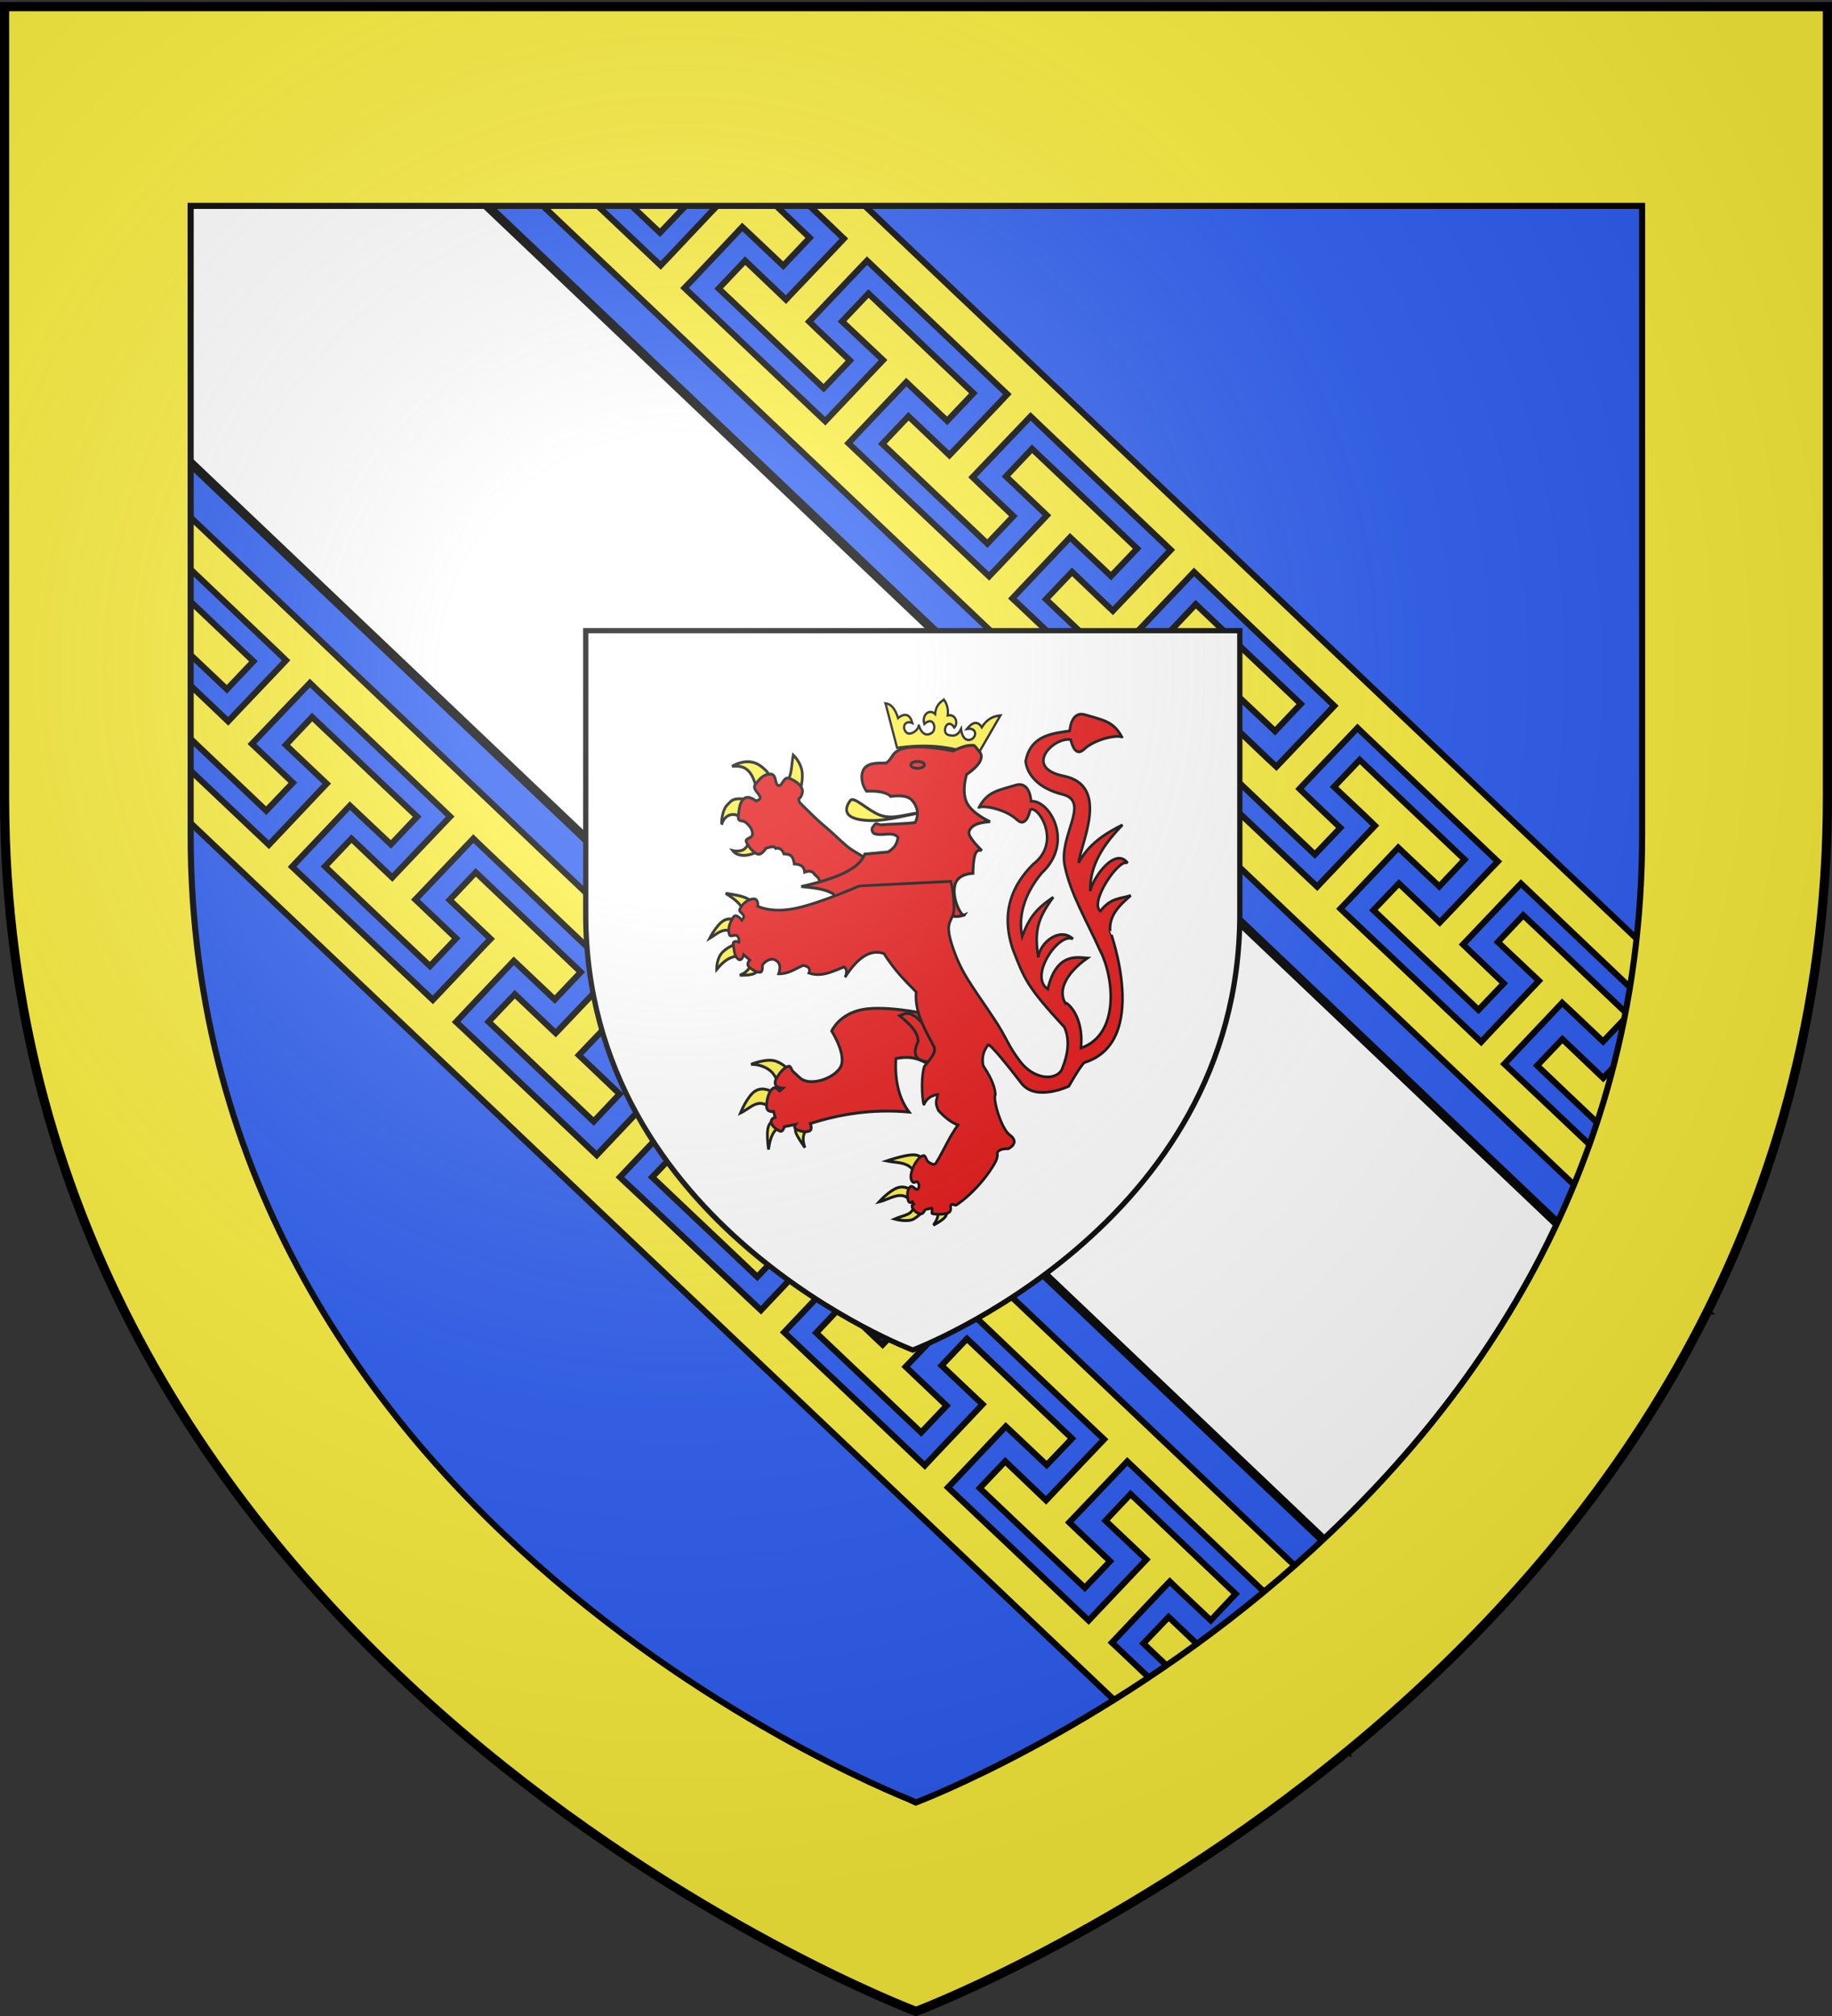 <svg xmlns="http://www.w3.org/2000/svg" xmlns:xlink="http://www.w3.org/1999/xlink" width="600" height="660" version="1.0"><rect width="100%" height="100%" fill="#333333" stroke="none"/><desc>Flag of Canton of Valais (Wallis)</desc><defs><radialGradient xlink:href="#a" id="c" cx="221.445" cy="226.331" r="300" fx="221.445" fy="226.331" gradientTransform="matrix(1.353 0 0 1.349 -77.63 -85.747)" gradientUnits="userSpaceOnUse"/><linearGradient id="a"><stop offset="0" style="stop-color:white;stop-opacity:.314"/><stop offset=".19" style="stop-color:white;stop-opacity:.251"/><stop offset=".6" style="stop-color:#6b6b6b;stop-opacity:.125"/><stop offset="1" style="stop-color:black;stop-opacity:.125"/></linearGradient></defs><g style="opacity:1;display:inline"><path d="M300 658.5s298.5-112.32 298.5-397.772V2.176H1.5v258.552C1.5 546.18 300 658.5 300 658.5" style="fill:#2b5df2;fill-opacity:1;fill-rule:evenodd;stroke:none;stroke-width:1px;stroke-linecap:butt;stroke-linejoin:miter;stroke-opacity:1"/><path d="M1.5 2.188v91.468l473.219 449.719c28.884-28.242 56.458-62.088 78.219-102.031l-462-439.156z" style="fill:#fff;fill-opacity:1;fill-rule:evenodd;stroke:#000;stroke-width:3;stroke-linecap:butt;stroke-linejoin:miter;stroke-opacity:1;opacity:1;display:inline;stroke-miterlimit:4;stroke-dasharray:none"/><path d="m109.094 2.188 276.625 262.53 173.469 164.626a378 378 0 0 0 5.968-12.5l-2.437-2.281-13.438-12.72-2.906-2.75 2.625-2.78 13.656-14.438 2.657-2.781 2.875 2.781 8.093 7.656c1.48-4.086 2.9-8.216 4.25-12.406l-4.125-3.937-13.437-12.75-10.5-9.97-8.188 8.72 10.5 9.937 2.907 2.781-2.625 2.75-13.688 14.438-2.625 2.781-2.906-2.75-13.438-12.687L509 363.718l-13.406-12.656-2.906-2.75 2.656-2.78L509 331.093l2.625-2.781 2.906 2.718 10.5 9.938 8.25-8.688-10.5-9.969-13.375-12.718-10.531-9.969-8.312 8.781 10.562 9.969 2.906 2.719-2.656 2.781-13.656 14.438-2.625 2.812-2.906-2.75-13.438-12.75-13.406-12.687-13.438-12.688L439 297.5l2.656-2.781 13.656-14.438 2.625-2.781 2.907 2.75 10.531 9.938 8.313-8.782-10.5-9.969-13.407-12.718-10.469-9.938-8.406 8.813 10.531 9.937 2.875 2.781-2.625 2.782-13.656 14.406-2.625 2.781-2.906-2.719-13.406-12.687-13.469-12.719-6.781-6.406-6.688-6.281-2.906-2.75 2.625-2.781 13.656-14.438 2.656-2.781 2.907 2.719 10.5 9.937 8.437-8.906-10.5-9.969-13.406-12.687-10.5-10-8.5 9 10.531 9.968 2.875 2.719-2.625 2.781-13.656 14.438-2.625 2.781-2.906-2.75-13.406-12.719-13.407-12.687-13.437-12.719-2.906-2.719 2.625-2.781 13.656-14.437 2.625-2.782 2.906 2.75 10.5 9.938 8.563-9-10.5-9.969-13.407-12.719L338 146.937l-8.531 9.032 10.5 9.969 2.906 2.78-2.625 2.782-13.656 14.406-2.656 2.781-2.875-2.718-13.438-12.719-13.437-12.687-13.407-12.72-2.906-2.75 2.625-2.78 13.688-14.438 2.625-2.781 2.906 2.75 10.5 9.937 8.594-9.062-10.5-9.938-13.375-12.719-10.5-9.968-8.657 9.125 10.531 9.937 2.907 2.75-2.656 2.781-13.657 14.438-2.625 2.781-2.906-2.75-13.406-12.687-13.438-12.719-13.406-12.687-2.937-2.782 2.656-2.75 13.625-14.437 2.625-2.781 2.937 2.75 10.5 9.937 8.656-9.156-10.468-9.969-13.594-12.906-10.5-9.938-8.719 9.188 10.5 9.937 2.938 2.75-2.688 2.781-13.625 14.438-2.656 2.781-2.906-2.75-13.406-12.687-13.407-12.688-13.406-12.687-2.937-2.75 2.656-2.782 13.656-14.437 2.625-2.781 2.938 2.75 10.5 9.937 8.718-9.25-10.5-9.937L187.5 4.125l-2.031-1.937h-16.063l-1.187 1.25 10.5 9.937 2.906 2.75L179 18.906l-13.656 14.438-2.625 2.781-2.906-2.781-13.407-12.688L133 8l-6.156-5.812zm29.094 0 .28.28 13.376 12.72 10.5 9.968 8.781-9.218-10.469-9.97-2.906-2.75.969-1.03zm58.437 0 9.781 9.312 13.344 12.719L222.656 27 220 29.75l-13.687 14.406-2.657 2.782-2.906-2.75-10.469-9.97-8.719 9.157 10.5 9.969 13.594 12.906 10.5 9.938 8.688-9.126-10.469-9.968-2.906-2.782 2.625-2.75 13.687-14.406 2.656-2.75 2.907 2.75 13.375 12.75 13.406 12.719 13.375 12.75 2.875 2.75-2.625 2.781-13.687 14.375-2.657 2.813-2.906-2.781-10.469-9.97-8.656 9.126 10.5 9.937 13.406 12.719 10.469 9.969 8.625-9.063-10.5-9.969-2.875-2.78 2.625-2.75 13.688-14.438 2.656-2.75 2.906 2.75 13.375 12.75 13.375 12.719 13.406 12.78 2.875 2.72-2.625 2.812-13.687 14.375-2.656 2.781-2.907-2.781-10.5-9.969-8.562 9.031 10.5 9.97L312.875 168l10.5 9.969 8.531-9-10.5-9.969-2.875-2.781 2.625-2.75 13.719-14.375 2.656-2.781 2.875 2.75 13.375 12.75 13.375 12.718 13.406 12.75 2.875 2.75-2.625 2.781-13.687 14.375-2.656 2.782-2.875-2.719-10.5-10.031-8.531 8.969 10.5 9.968 13.406 12.719 10.5 9.969 8.469-8.906-10.5-9.97-2.875-2.75 2.656-2.78 13.687-14.407 2.656-2.781 2.907 2.781 6.625 6.344 6.719 6.438 13.406 12.78 13.406 12.75 2.875 2.75-2.656 2.782-13.688 14.375-2.625 2.75-2.937-2.719-10.469-10-8.375 8.844 10.5 9.969 13.375 12.719 10.5 9.937 8.344-8.75-10.469-9.969-2.906-2.781 2.625-2.781 13.75-14.406 2.625-2.75 2.875 2.75 13.375 12.718 13.406 12.75 13.406 12.75 2.906 2.75-2.687 2.781-13.687 14.407L471.53 302l-2.875-2.781-10.5-10-8.344 8.75 10.532 10 13.406 12.687 10.469 9.969 8.281-8.687-10.469-9.97-2.875-2.78 2.625-2.75 13.688-14.407 2.656-2.781 2.906 2.75 13.344 12.719 13.406 12.75 13.375 12.719 2.907 2.78-2.657 2.782-13.687 14.406-2.657 2.781-2.906-2.78-10.468-9.97-8.25 8.657 10.468 9.969 13.438 12.75 10.5 9.937 8.218-8.594-10.468-10-2.907-2.75 2.625-2.781L549 342.969l2.656-2.75 2.907 2.75 13.375 12.75 13.343 12.719 1.5 1.437a367 367 0 0 0 4-14.375L409.063 186.813 214.53 2.188zM1.5 111.563v16.874l9.031 8.594 13.344 12.719 13.375 12.719 2.906 2.781-2.625 2.781-13.687 14.375-2.657 2.781-2.906-2.78-10.468-9.97-6.313 6.657v5l8 7.594 13.406 12.718 10.5 9.938 8.782-9.188-10.5-9.969-2.907-2.78 2.657-2.75 13.687-14.438 2.656-2.75 2.907 2.75 13.374 12.75 13.376 12.719 13.374 12.718 2.876 2.781-2.626 2.782-13.687 14.375-2.656 2.812-2.906-2.781-10.47-9.969-8.718 9.188 10.469 9.937 13.593 12.906 10.5 9.97 8.72-9.157-10.5-9.969-2.907-2.75 2.656-2.781 13.688-14.375 2.656-2.781 2.875 2.781 13.406 12.719 13.406 12.75 13.344 12.719 2.906 2.78-2.625 2.75-13.718 14.407-2.625 2.781-2.906-2.75-10.47-9.969-8.656 9.094 10.47 9.969 13.406 12.719 10.5 9.937 8.593-9.062-10.469-9.969-2.906-2.75 2.656-2.781 13.688-14.406 2.656-2.782 2.875 2.781 13.406 12.72 13.375 12.75 13.407 12.75 2.875 2.75-2.625 2.78-13.719 14.407-2.625 2.75-2.906-2.75-10.5-9.969-8.594 9 10.531 9.969 13.375 12.719 10.531 9.968 8.5-9-10.468-9.969-2.906-2.75 2.656-2.78 13.719-14.376 2.625-2.781 2.875 2.781L224.844 341l13.375 12.75 13.406 12.719 2.875 2.781-2.625 2.75-13.719 14.406-2.625 2.75-2.875-2.719-10.5-10-8.562 8.938 10.531 10 13.406 12.688 10.5 9.968 8.438-8.906L246 399.156l-2.875-2.75 2.625-2.781 13.719-14.406 2.625-2.781 2.906 2.78 6.656 6.376 6.719 6.437 13.406 12.75 13.375 12.75 2.875 2.75-2.625 2.781-13.687 14.375-2.656 2.782-2.907-2.75-10.469-10-8.375 8.875 10.47 9.937L291.187 459l10.5 9.969 8.343-8.781-10.5-9.97-2.906-2.78 2.656-2.75L313 430.28l2.656-2.781 2.875 2.75L331.906 443l13.375 12.719 13.406 12.75 2.907 2.75-2.656 2.781-13.72 14.406-2.624 2.781-2.875-2.75-10.5-10.03-8.344 8.78 10.5 9.97 13.406 12.718 10.5 9.938 8.281-8.688-10.5-9.969-2.875-2.75 2.657-2.781 13.687-14.375 2.656-2.812 2.907 2.75 13.344 12.75 13.375 12.718 13.375 12.75 2.906 2.75-2.625 2.782-13.719 14.406-2.625 2.781-2.906-2.781-10.469-9.969-8.281 8.656 10.5 9.969 13.437 12.75 10.5 9.969 8.188-8.625-10.469-10-2.906-2.719 2.656-2.812 13.688-14.375 2.656-2.782 2.875 2.782L439 544.906l13.344 12.719 3.469 3.313c3.28-2.898 6.547-5.87 9.812-8.907L280.125 376zm0 27.593v28.719l2.938-3.094L7.063 162l2.906 2.75 10.5 9.938 8.718-9.25L18.72 155.5 5.312 142.781zm46.906 44.531-8.687 9.188 10.5 9.938 2.906 2.75-2.656 2.78-13.657 14.438-2.624 2.781-2.907-2.75-13.406-12.687-13.437-12.687-2.938-2.782v16.969l202.031 191.75 205.188 194.75c3.596-2.54 7.25-5.163 10.906-7.875l-1.781-1.687 2.625-2.782 13.687-14.437 2.625-2.782 2.906 2.75 1.875 1.782a538 538 0 0 0 9.094-7.657l-2.844-2.718L434.407 550l-10.5-9.969-8.187 8.625 10.5 9.938 2.937 2.75-2.625 2.781-13.656 14.438-2.625 2.78-2.937-2.78-13.407-12.688-13.406-12.656-13.406-12.719-2.938-2.75 2.656-2.781 13.625-14.438 2.688-2.781 2.875 2.781 10.531 9.938 8.156-8.657-10.5-9.968-13.406-12.75-10.5-9.969-8.219 8.719 10.5 9.937 2.907 2.781-2.625 2.75-13.688 14.438-2.625 2.781-2.906-2.75-13.406-12.687-13.438-12.719-13.406-12.656-2.906-2.75 2.656-2.781 13.656-14.438 2.625-2.781 2.906 2.719 10.5 9.937 8.282-8.687-10.5-9.97-13.406-12.718-10.5-9.969-8.313 8.781 10.531 9.97 2.906 2.718-2.625 2.781L305.5 476.97l-2.625 2.812-2.906-2.75-13.438-12.75-13.406-12.687-13.406-12.688-2.906-2.75 2.625-2.781 13.687-14.437 2.625-2.782 2.906 2.75 10.5 9.938 8.313-8.781-10.469-9.97-13.406-12.718-10.5-9.937-8.406 8.812 10.562 9.938 2.875 2.78-2.625 2.782-13.656 14.406-2.625 2.781-2.906-2.718-13.438-12.688-13.437-12.719-6.782-6.406-6.719-6.281-2.906-2.75 2.625-2.781 13.688-14.438 2.625-2.781 2.906 2.719 10.5 9.937 8.438-8.906-10.47-9.969-13.405-12.687-10.532-10-8.469 9 10.532 9.969 2.875 2.718-2.625 2.781-13.656 14.438-2.625 2.781-2.907-2.75-13.437-12.719L165.688 350l-13.407-12.719-2.906-2.719 2.625-2.78 13.625-14.438 2.656-2.781 2.906 2.75 10.5 9.937 8.532-9-10.5-9.969-13.406-12.719-10.5-9.968-8.563 9.031 10.5 9.969 2.938 2.781-2.657 2.75-13.625 14.438-2.656 2.78-2.875-2.718-13.469-12.719L112 299.22 98.563 286.5l-2.907-2.75 2.625-2.781 13.688-14.438 2.625-2.781 2.906 2.75 10.531 9.938 8.594-9.063-10.5-9.937-13.406-12.72-10.5-9.968-8.625 9.125 10.5 9.938 2.906 2.75-2.656 2.78-13.656 14.438-2.626 2.781-2.906-2.75-13.406-12.687-13.437-12.719-13.407-12.687L42 232.938l2.625-2.75 13.656-14.438 2.625-2.781 2.907 2.75 10.5 9.937L83 216.5l-10.5-9.969-13.594-12.906zM565.22 391.126l-8.188 8.594 10.5 9.969.563.53c1.67-3.866 3.29-7.782 4.843-11.75z" style="fill:#fcef3c;fill-opacity:1;fill-rule:evenodd;stroke:#000;stroke-width:2;stroke-linecap:butt;stroke-linejoin:miter;stroke-opacity:1;opacity:1;display:inline;stroke-miterlimit:4;stroke-dasharray:none"/><path d="M298.941 441.979s107.11-40.304 107.11-142.731v-92.775H191.83v92.775c0 102.427 107.11 142.731 107.11 142.731z" style="fill:#fff;fill-opacity:1;fill-rule:evenodd;stroke:#000;stroke-width:1.721;stroke-linecap:butt;stroke-linejoin:miter;stroke-opacity:1"/><g style="display:inline"><path d="M-299.6 208.785c-4.838 3.647-12.077 4.277-14.94.68 0 0 4.862 1.138 7.062-1.495 2.985-3.572 3.093-5.26 3.531-4.482zM-308.836 193.438c-4.236-3.309-9.344-2.93-11.41 2.445-.546-.206.232-6.732 2.581-9.1 2.416-2.435 3.056-3.294 6.656-3.396s8.149 2.038 8.149 2.038zM-301.502 178.498c-2.221-6.077-3.755-12.44-13.31-11.409 0 0 4.769-3.01 10.322-2.173 6.861 1.034 11.908 9.367 11.544 9.507zM-285.747 174.83c2.894-2.764 2.586-8.732 3.531-13.445 0 0 3.701 3.225 4.618 7.741s-.95 10.323-.95 10.323z" style="fill:#fcef3c;fill-opacity:1;fill-rule:evenodd;stroke:#000;stroke-width:1.45;stroke-linecap:butt;stroke-linejoin:miter;stroke-miterlimit:4;stroke-dasharray:none;stroke-opacity:1;display:inline" transform="matrix(.614 0 0 .651 433.065 142.11)"/><path d="m-264.152 228.479-4.754-2.343c1.724-1.836-.244-3.303-2.037-4.787-1.065-1.764-3.014-1.782-5.161-1.02-.31-3.368-2.754-3.993-5.569-4.142-.627-5.139-3.194-4.844-5.568-5.093-.957-2.624-2.689-3.12-4.278-2.716-.524-.949-1.954-1.218-5.365 0 0 0-2.173 3.735-4.618 2.716s-4.822-3.938-5.705-5.976c-.882-2.037 3.328-1.63 3.26-4.074s-1.698-4.21-3.531-5.705c-1.834-1.494-4.482.136-4.007-3.395s.696-6.757 3.056-8.625c2.36-1.867 6.384 1.155 6.384 1.155s2.631-.476 2.147-2.02-4.083-4.16-2.69-5.993c2.784-3.668 4.889-5.4 8.284-5.433 3.396-.034 2.14 5.263 4.279 5.704 2.139.442 2.53-4.855 5.908-3.531s7.781 3.971 6.655 7.606c-.958 3.087-2.09 2.015-1.718 3.116.52 1.538-.928.179 4.57 5.237 2.336 2.149 5.558 5.205 9.245 8.1s7.918 6.86 11.559 9.775 7.098 4.1 9.51 6.05a1919 1919 0 0 1 3.912 3.17z" style="fill:#e20909;fill-opacity:1;fill-rule:evenodd;stroke:#000;stroke-width:1.45;stroke-linecap:butt;stroke-linejoin:miter;stroke-miterlimit:4;stroke-dasharray:none;stroke-opacity:1;display:inline" transform="matrix(.614 0 0 .651 433.065 142.11)"/><path d="M-275.018 349.79c-2.173 2.214-2.372 5.275-.96 9.027 0 0-3.842-4.946-4.803-7.491s.96-2.69.96-2.69zM-290.769 328.18c.526-7.163-6.807-11.273-13.925-11.236 0 0 8.5-3.29 13.35-1.537s6.626 4.514 6.626 4.514zM-294.418 338.937c-6.316-5.523-10.48.05-15.942 2.497 0 0 3.553-8.428 7.875-11.045 4.321-2.617 9.411.577 9.411.577zM-289.616 348.637c-2.552 1.188-4.737 3.844-5.762 11.14 0 0-1.057-6.77-.385-10.372.673-3.601 3.074-4.034 3.074-4.034z" style="fill:#fcef3c;fill-opacity:1;fill-rule:evenodd;stroke:#000;stroke-width:1.45;stroke-linecap:butt;stroke-linejoin:miter;stroke-miterlimit:4;stroke-dasharray:none;stroke-opacity:1;display:inline" transform="matrix(.614 0 0 .651 433.065 142.11)"/><path d="M-236.914 288.772c-2.826 0-5.55.165-7.956.56-12.835 2.105-16.835 10.86-16.835 10.86s8.755 12.833 4.34 18.741c-4.413 5.909-16.508 8.939-21.19 4.886l-3.525-3.055c-1.723-1.491-1.02-3.794-3.736-2.436s-5.227 5.184-5.778 6.58c-1.534 3.884 3.811 4.084 3.811 4.084l-1.633 1.346c-.155.348-1.877-2.472-3.525-1.346-2.617 1.79-3.531 6.383-3.463 9.303.067 2.92 3.736 2.375 3.736 2.375l.816 2.98s-2.389.48-2.117 2.45 3.348 4.002 4.825 4.477 2.239-2.3 2.239-2.3l5.914-1.088s-1.5 1.893.877 2.707c2.377.815 4.227 1.3 6.383.62 2.157-.679.62-3.811.62-3.811 15.71-4.63 32.662-7.444 52.7-5.763-6.017-7.642-7.545-16.907-7.064-26.894 7.854-1.535 12.407.226 16.563 2.39 2.004-2.22 5.168-5.774 3.887-8.229-2.481-4.755-6.446-10.686-8.455-17.38-5.26-.88-13.742-2.059-21.434-2.057z" style="fill:#e20909;fill-opacity:1;fill-rule:evenodd;stroke:#000;stroke-width:1.45;stroke-linecap:butt;stroke-linejoin:miter;stroke-miterlimit:4;stroke-dasharray:none;stroke-opacity:1;display:inline" transform="matrix(.614 0 0 .651 433.065 142.11)"/><path d="M-308.92 239.441c-1.185-3.112-4.82-5.848-9.316-8.451 0 0 6.219.672 9.892 1.92 3.674 1.25 4.802 3.074 4.802 3.074zM-314.106 250.87c-4.946-3.424-8.668.495-12.677 2.689 0 0 3.462-6.363 7.016-8.62s7.198-.408 7.198-.408zM-310.745 262.49c-3.486.034-7.197.877-12.292 6.723 0 0-.168-4.682 2.4-7.875 2.57-3.193 7.876-4.898 7.876-4.898zM-305.175 267.112c-.272 1.889-2.377 3.845-5.504 5.021 0 0 5.552.204 7.81-.903 2.257-1.108 1.728-2.881 1.728-2.881zM-206.447 390.317c1.694 1.087 2.42 2.852-.96 7.491 0 0 4.753-2.257 6.338-4.225 1.585-1.97 0-3.65 0-3.65zM-217.972 387.82c-.214 4.983-4.913 4.747-10.18 6.915 0 0 7.155 1.92 10.565-.192s4.994-4.034 4.994-4.034zM-219.892 385.323c-4.711-5.31-10.881-.408-16.519.769 0 0 5.522-5.763 9.988-7.107s7.875 1.728 7.875 1.728zM-216.627 373.99c-1.902-8.397-9.524-7.26-15.75-8.45 0 0 9.22-3.026 14.021-3.074s5.186 2.881 5.186 2.881z" style="fill:#fcef3c;fill-opacity:1;fill-rule:evenodd;stroke:#000;stroke-width:1.45;stroke-linecap:butt;stroke-linejoin:miter;stroke-miterlimit:4;stroke-dasharray:none;stroke-opacity:1;display:inline" transform="matrix(.614 0 0 .651 433.065 142.11)"/><path d="M-214.17 190.45c-9.637 1.375-18.844 4.54-29.338 3.803-14.238-1-10.093-7.809-8.149-10.05 1.853-2.138 9.162 5.007 15.484 7.333 7.334 2.7 14.669-.72 22.002-1.086z" style="fill:#fcef3c;fill-opacity:1;fill-rule:evenodd;stroke:#000;stroke-width:1.45;stroke-linecap:butt;stroke-linejoin:miter;stroke-miterlimit:4;stroke-dasharray:none;stroke-opacity:1;display:inline" transform="matrix(.614 0 0 .651 433.065 142.11)"/><g style="fill:#fcef3c;fill-opacity:1"><path d="m21.333 960.913 15.59 50.648c32.977-5.4 65.516-4.97 97.173 7.151l27.429-47.826c-8.36.977-16.136 4.28-22.247 14.212-5.113-7.207-11.156-6.172-18.046 2.385 10.9-2.174 13.013 7.004 6.658 11.328-3.58 2.437-11.68 2.739-13.743-10.982-4.21 8.844-9.791 8.128-14.506 7.393-10.401-1.315-2.878-21.484 6.239-8.904 4.956-5.005 1.308-15.904-8.454-13.67.743-6.991-1.07-12.99-5.254-18.065-4.77 3.556-9.528 7.13-10.098 16.9-7.074-6.247-16.517 1.351-12.803 11.837 11.34-10.267 15.453 5.48 9.622 9.764-3.041 2.234-11.48 6.001-16.517-8.835.798 6.3-9.916 13.248-14.48 9.492-6.169-5.076-2.923-14.743 6.867-11.08-3.095-9.472-8.797-12.273-17.61-5.282-4.176-11.564-9.767-16.123-15.82-16.466z" style="fill:#fcef3c;fill-opacity:1;fill-rule:evenodd;stroke:#000;stroke-width:2.727;stroke-linecap:butt;stroke-linejoin:miter;stroke-miterlimit:4;stroke-dasharray:none;stroke-opacity:1;display:inline" transform="matrix(.269 .008 -.008 .285 291.96 -43.77)"/></g><path d="M-218.789 184.202c-2.314-2.46-6.86-2.585-11.476-1.97-.774-1.054-4.157-3.03-12.835-2.648-3.128-3.966-3.653-10.226.136-12.63 3.466-2.2 9.766-1.183 10.458-1.63 4.054-2.623 2.24-6.112 11.137-7.606s24.447 1.63 24.447 1.63 5.093-2.445 8.285-2.717 2.92-.272 4.482 1.63 3.158 2.75 1.766 5.976-7.334 6.927-7.334 6.927-2.785 8.25 0 13.989c2.784 5.738 12.495 9.779 12.495 9.779-4.394.231-7.782 1.037-9.643 2.716-1.042.815-1.942 2.385-1.494 3.667 1.057 3.03 6.79 8.15 6.79 8.15s-2.342-1.087-3.53 1.765c-1.189 2.852-1.223 9.643-1.223 9.643s-7.538.097-9.371 5.161c-2.539 7.012 3.602 17.594 4.889 15.755 0 0-4.007 1.528-7.063.408s-5.84-4.89-5.84-4.89c-2.934.532-5.388 1.965-6.519 3.939-19.216-6.313-24.239 1.567-28.93 9.779-1.456 1.474-3.251 2.102-5.432 1.766 2.905-3.677 3.352-7.968 3.395-12.36-8.074.51-15.559 7.327-26.077 5.84 5.445-3.671 8.305-8.376 6.52-14.94-4.475-2.744-10.894-3.154-17.114-3.803 19.062-4.056 30.999-8.892 33.82-16.298l12.494-1.086c4.5-2.694 4.625-4.99 5.297-7.335-3.054-3.24-8.08-.54-12.36-1.765-1.803-.517-1.924-2.852-1.068-3.49.429-.32.9-1.482 1.635-1.637s1.734.697 2.675.603c3.506-.35 14.635-.56 18.218-1.18 2.193-4.016 1.272-8.054-1.63-11.138z" style="fill:#e20909;fill-opacity:1;fill-rule:evenodd;stroke:#000;stroke-width:1.45;stroke-linecap:butt;stroke-linejoin:miter;stroke-miterlimit:4;stroke-dasharray:none;stroke-opacity:1;display:inline" transform="matrix(.614 0 0 .651 433.065 142.11)"/><path d="M-212.21 166.356c.002.955-1.632 1.73-3.649 1.73-2.016 0-3.65-.775-3.65-1.73s1.634-1.73 3.65-1.73 3.651.775 3.65 1.73z" style="fill:#e20909;fill-opacity:1;fill-rule:evenodd;stroke:#000;stroke-width:1.45;stroke-linecap:butt;stroke-linejoin:miter;stroke-miterlimit:4;stroke-dasharray:none;stroke-opacity:1;display:inline" transform="matrix(.614 0 0 .651 433.065 142.11)"/><path d="M-221.319 291.359c-1.614-.029-2.776.724-4.114 1.164 4.894 3.882 9.77 7.768 9.847 12.873-3.826 7.99.095 9.688 5.264 10.376 1.97-2.222 4.457-5.34 3.297-7.563-1.784-3.42-4.326-7.454-6.368-11.934a50 50 0 0 0-3.025-2.92c-2.114-1.479-3.645-1.974-4.9-1.996z" style="fill:#e20909;fill-opacity:1;fill-rule:evenodd;stroke:#000;stroke-width:1.45;stroke-linecap:butt;stroke-linejoin:miter;stroke-miterlimit:4;stroke-dasharray:none;stroke-opacity:1" transform="matrix(.614 0 0 .651 433.065 142.11)"/><path d="M-137.931 171.967c-21.893-4.218-5.292-19.89 3.772-18.29 0 0 1.826 9.515 7.097 4.824 6.549-5.826 20.233-7.683 20.397-5.737-4.603-8.51-10.394-8.877-19.65-11.562-7.98-2.314-8.363 8.055-8.363 8.055-9.096 1.294-20.877 2.109-23.534 15.176 0 0 .061 12.352 20.37 16.929 13.802 3.99-2.643 20.64.418 35.511 2.894 14.065 12.264 28.848 18.642 42.353 7.738 13.694 11 42.728-9.97 49.555 1.83-16.626-7.95-23.486-8.355-22.674-4.44-7.155 1.844-15.958 11.818-22.575-5.08-.278-16.546-3.144-21.155 15.6-10.357-6.58 6.129-28.9 13.457-25.234-6.879-6.172-17.704 1.698-18.496 9.28-2.142-12.982-.545-19.345 7.995-30.292-8.893 5.73-12.81 10.051-16.624 19.844-2.61-12.446 3.087-23.623 10.45-31.988 17.543-15.44 4.285-36.74-5.663-36.1 0 0-.384-10.369-8.364-8.054-9.255 2.684-15.047 3.051-19.65 11.561.165-1.946 13.849-.089 20.397 5.738 5.272 4.69 7.097-4.825 7.097-4.825 3.311-3.311 17.588 15.694 1.643 27.234-11.487 10.746-17.371 24.41-10.873 42.773 6.224 15.176 7.713 18.99 27.528 39.21 2.774 5.991 2.297 12.82-1.451 21.474-3.728 5.812-15.059 4.518-22.055-4.126s-6.724-11.271-14.182-21.828c-12.086-17.11-17.407-22.833-22.184-36.59s1.152-11.333.96-19.4c-.192-8.068-1.729-12.87-1.729-12.87l-48.787 2.305s-20.072 8.356-33.421 11.14c-13.35 2.786-20.745-.96-20.745-.96s.673-4.13-2.689-3.65c-3.361.481-5.666 2.786-6.915 5.187-.624 1.2 1.49 1.92 2.03 3.11.54 1.188-.877 2.46-.877 2.46s-3.073-3.937-4.61-1.536-3.17 5.378-2.113 8.643c.528 1.633 2.497-.144 3.95.552 1.452.697 1.236 3.29 1.236 3.29s-3.65-1.297-3.073 1.344c.576 2.641.384 5.378 2.497 7.107s3.073-2.113 3.073-2.113l3.266 2.69s-2.21 1.92-.385 3.457 3.938 2.689 5.763 2.689 1.344-3.65 1.344-3.65c1.54-1.852 3.395-3.07 5.955-2.881 4.017 1.497 3.734 4.283 2.689 7.299 5.125.134 8.879-2.474 13.06-4.226 3.159.48 4.012 1.825 3.074 3.842 6.999 2.235 12.798-.93 18.824-3.073 1.29 1.05 1.744 2.603.48 5.186q10.373-15.366 20.744-11.91c5.498 8.188 10.939 13.379 17.19 19.305-1.069 10.927 5.914 20.587 9.605 27.659 1.782 3.414-5.068 9-5.378 10.084-2.1 7.338-.581 18.995-.066 18.823 1.633-3.309 4.289-4.57 7.365-4.994-.292 2.375-1.965 3.713.384 8.067 3.14 3.227 6.51 5.877 10.372 7.3-4.524 5.762-7.486 12.57-11.525 18.823-1.057 1.636-2.113.864-3.841 0-1.729-.865-1.647-3.67-3.074-3.458-3.458.513-8.019 9.181-6.301 12.452 1.27 2.419 2.51-.189 3.317.924s.99 2.645-.089 3.527-2.689-2.68-4.225-.95c-1.537 1.728-1.315 4.54-.835 6.507s2.28.747 2.28.747l.769 1.188c-.715.459-1.18.258-.88 1.467.455 1.834 4.437 4.935 6.094 2.634.639-.886.834-1.4.86-1.395l3.362-.644c.787-.15-.166 2.568.348 2.698 2.304.586 7.712.513 9.151-.725 1.969-1.694-.908-4.187 2.356-3.82 0 0 .846.605 1.518.17 12.194-7.892 20.616-20.362 21.46-23.243.855-2.927-.481-2.69 1.055-3.938s5.09-1.056 5.09-1.056 6.578-2.948.769-6.915c-4.689-3.201-9.237-18.46-7.683-20.36-.363-5.196-3.411-9.903-6.53-14.598-.904-4.657.54-7.75 2.688-10.372 1.229-.442 11.645 11.807 17.675 19.271 7.668 9.492 25.35 1.534 25.35 1.534 6.78-11.17 8.316-11.912 8.316-11.912 35.446-10.402 13.74-66.136 13.713-66.122-.651-7.862 4.947-12.967 10.997-17.872-5.357 1.657-10.607.983-16.206 7.846-6.16-4.4 10.305-27.15 14.546-24.12-6.21-8.286-18.217 6.407-19.946 14.068-.347-13.152 7.243-23.627 17.2-33.304-9.594 4.46-18.263 9.892-23.38 19.072 1.06-9.743 17.052-38.818-7.984-43.642z" style="fill:#e20909;fill-opacity:1;fill-rule:evenodd;stroke:#000;stroke-width:1.38;stroke-linecap:butt;stroke-linejoin:miter;stroke-miterlimit:4;stroke-opacity:1;display:inline" transform="matrix(.614 0 0 .651 433.065 142.11)"/></g><path d="M1.5 2.188v258.53C1.5 546.17 300 658.5 300 658.5s298.5-112.33 298.5-397.781V2.188zm60.938 65.218h475.375v205.907c0 227.3-237.688 316.718-237.688 316.718S62.438 500.614 62.438 273.313z" style="fill:#fcef3c;fill-opacity:1;fill-rule:evenodd;stroke:#000;stroke-width:2;stroke-linecap:butt;stroke-linejoin:miter;stroke-opacity:1"/></g><g style="display:inline"><path d="M300 658.5s298.5-112.32 298.5-397.772V2.176H1.5v258.552C1.5 546.18 300 658.5 300 658.5" style="opacity:1;fill:url(#c);fill-opacity:1;fill-rule:evenodd;stroke:none;stroke-width:1px;stroke-linecap:butt;stroke-linejoin:miter;stroke-opacity:1"/></g><g style="display:inline"><path d="M300 658.5S1.5 546.18 1.5 260.728V2.176h597v258.552C598.5 546.18 300 658.5 300 658.5z" style="opacity:1;fill:none;fill-opacity:1;fill-rule:evenodd;stroke:#000;stroke-width:3;stroke-linecap:butt;stroke-linejoin:miter;stroke-miterlimit:4;stroke-dasharray:none;stroke-opacity:1"/></g></svg>
